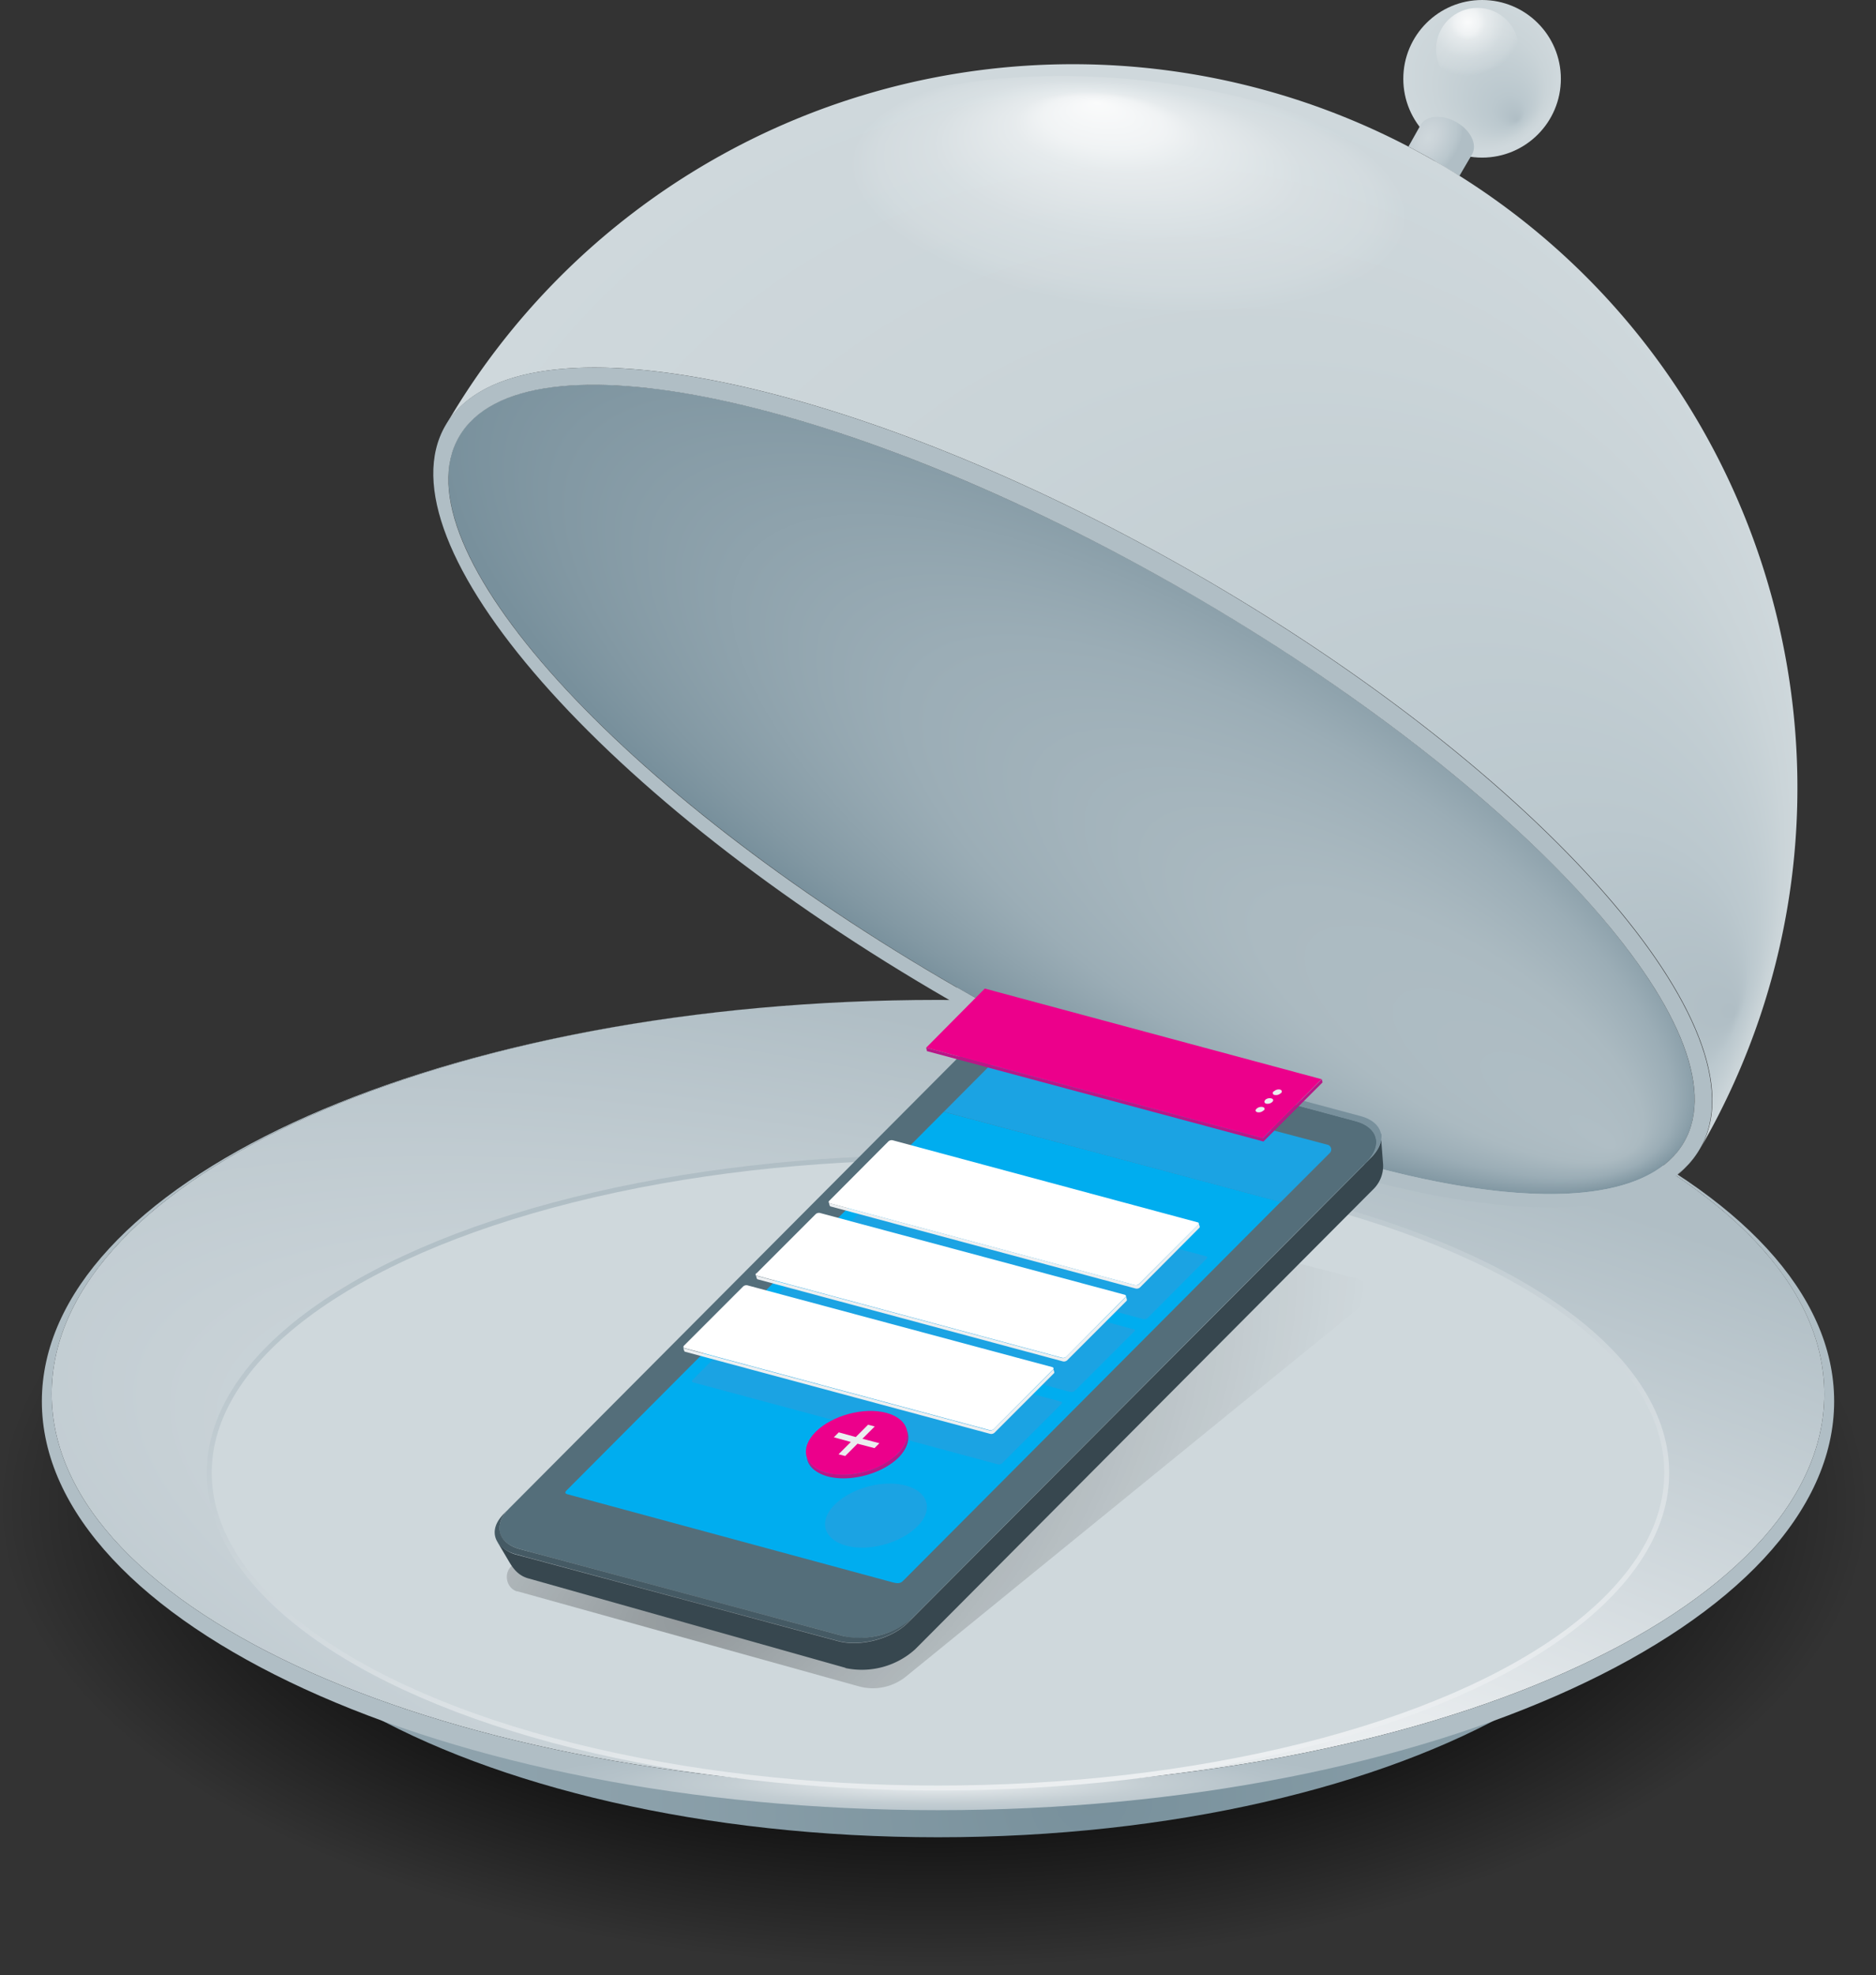 <svg xmlns="http://www.w3.org/2000/svg" xmlns:xlink="http://www.w3.org/1999/xlink" viewBox="0 0 762 802">
  <rect x="0" y="0" width="762" height="802" fill="#333333" stroke="none"/>
  <defs>
    <radialGradient id="d" cx="480" cy="692" r="417.6" gradientTransform="translate(-57.56 299.82) scale(0.91 0.45)" gradientUnits="userSpaceOnUse">
      <stop offset=".5"/>
      <stop offset="1" stop-opacity="0"/>
    </radialGradient>
    <radialGradient id="e" cx="542.2" cy="809.8" r="300.3" gradientUnits="userSpaceOnUse">
      <stop offset="0" stop-color="#78909c"/>
      <stop offset=".1" stop-color="#7b939e"/>
      <stop offset=".6" stop-color="#8ba0aa"/>
      <stop offset="1" stop-color="#90a4ae"/>
    </radialGradient>
    <radialGradient id="a" cx="591" cy="748.4" r="759.1" fx="486.4" fy="669.9" gradientTransform="translate(1099.3 1121.27) rotate(-164.09) scale(1 0.29)" gradientUnits="userSpaceOnUse">
      <stop offset="0" stop-color="#eceff1"/>
      <stop offset="1" stop-color="#b0bec5"/>
    </radialGradient>
    <radialGradient id="f" cx="480" cy="801" r="170" gradientTransform="translate(0 732.31) scale(1 0.09)" gradientUnits="userSpaceOnUse">
      <stop offset="0" stop-color="#eceff1"/>
      <stop offset=".2" stop-color="#dce2e5"/>
      <stop offset=".5" stop-color="#c4ced3"/>
      <stop offset=".8" stop-color="#b5c2c9"/>
      <stop offset="1" stop-color="#b0bec5"/>
    </radialGradient>
    <linearGradient id="g" x1="404.8" x2="357.2" y1="733.1" y2="462.9" gradientTransform="matrix(1, 0, 0, 1, 0, 0)" xlink:href="#a"/>
    <radialGradient id="b" cx="700.9" cy="112" r="32" fx="676.3" gradientTransform="matrix(-0.62, -0.79, 0.78, -0.61, 948.18, 651.36)" gradientUnits="userSpaceOnUse">
      <stop offset="0" stop-color="#b0bec5"/>
      <stop offset=".2" stop-color="#bbc8ce"/>
      <stop offset=".7" stop-color="#cad4d8"/>
      <stop offset="1" stop-color="#cfd8dc"/>
    </radialGradient>
    <radialGradient id="c" cx="695.7" cy="88.9" r="24.3" gradientTransform="translate(497.58 -685.62) rotate(74.49) scale(1 1.02)" gradientUnits="userSpaceOnUse">
      <stop offset="0" stop-color="#fff"/>
      <stop offset="0" stop-color="#fff" stop-opacity=".9"/>
      <stop offset=".2" stop-color="#fff" stop-opacity=".7"/>
      <stop offset=".3" stop-color="#fff" stop-opacity=".5"/>
      <stop offset=".5" stop-color="#fff" stop-opacity=".3"/>
      <stop offset=".6" stop-color="#fff" stop-opacity=".2"/>
      <stop offset=".8" stop-color="#fff" stop-opacity=".1"/>
      <stop offset=".9" stop-color="#fff" stop-opacity="0"/>
      <stop offset="1" stop-color="#fff" stop-opacity="0"/>
    </radialGradient>
    <radialGradient id="h" cx="678.8" cy="135.8" r="18.5" gradientTransform="translate(266.19 683.12) rotate(-60.94) scale(1 0.7)" gradientUnits="userSpaceOnUse">
      <stop offset="0" stop-color="#cfd8dc"/>
      <stop offset=".3" stop-color="#cad3d8"/>
      <stop offset=".8" stop-color="#bac7cd"/>
      <stop offset="1" stop-color="#b0bec5"/>
    </radialGradient>
    <radialGradient id="i" cx="534.6" cy="400" r="296.6" fx="803.8" fy="491.4" gradientTransform="matrix(1, 0, 0, 1, 0, 0)" xlink:href="#b"/>
    <radialGradient id="j" cx="517.6" cy="210.3" r="106.5" fx="501.4" fy="133.7" gradientTransform="matrix(0, 1.19, -0.5, 0, 679.73, -440)" xlink:href="#c"/>
    <radialGradient id="k" cx="535.1" cy="385.1" r="296.8" fx="804.9" fy="446" gradientTransform="matrix(-0.03, 1, -0.37, -0.01, 707.25, -136.9)" gradientUnits="userSpaceOnUse">
      <stop offset="0" stop-color="#b0bec5"/>
      <stop offset=".3" stop-color="#abbac1"/>
      <stop offset=".6" stop-color="#9badb6"/>
      <stop offset=".9" stop-color="#8298a3"/>
      <stop offset="1" stop-color="#78909c"/>
    </radialGradient>
    <radialGradient id="l" cx="405.4" cy="719.7" r="299.1" fx="383.6" fy="711.6" gradientTransform="matrix(0.77, -0.64, 0.32, 0.38, -136.3, 703.3)" gradientUnits="userSpaceOnUse">
      <stop offset="0" stop-opacity=".3"/>
      <stop offset="1" stop-opacity="0"/>
    </radialGradient>
  </defs>
  <ellipse cx="381" cy="612" fill="url(#d)" rx="381" ry="190"/>
  <path fill="url(#e)" d="M480 812c-89.7 0-171.9-14.5-235.3-38.6C300 805.4 384.9 826 480 826s180-20.6 235.3-52.6C652 797.4 569.8 812 480 812z" transform="translate(-99 -79.99)"/>
  <path fill="url(#a)" d="M480 486c-198.8 0-360 71.6-360 160s161.2 160 360 160c-163.5 0-296-57.3-296-128s132.5-128 296-128 296 57.3 296 128-132.5 128-296 128c198.8 0 360-71.6 360-160S678.8 486 480 486z" transform="translate(-99 -79.99)"/>
  <path fill="url(#f)" d="M494 486.1c192.3 3.3 346 73.6 346 159.9 0 88.4-161.2 160-360 160s-360-71.6-360-160c0-86.3 153.7-156.6 346-159.9-194.5 3.3-350 75-350 162.9 0 90 163 166 364 166s364-76 364-166c0-88-155.5-159.6-350-162.9z" transform="translate(-99 -79.99)"/>
  <ellipse cx="381" cy="598" fill="#cfd8dc" stroke="url(#g)" stroke-miterlimit="10" stroke-width="2" rx="296" ry="128"/>
  <g>
    <circle cx="602" cy="32" r="32" fill="url(#b)"/>
    <circle cx="600.1" cy="20" r="16.8" fill="url(#c)"/>
    <path fill="url(#h)" d="M681.8 145.4l10 6 5.1-8.7c2.3-4-.5-9.8-6.3-13.1s-12.2-2.8-14.5 1l-5 8.9c3.6 1.9 7.2 3.8 10.7 5.9z" transform="translate(-99 -79.99)"/>
    <path fill="url(#i)" d="M681.8 145.4A294.5 294.5 0 0 0 280 252.8c27.7-47.7 164.1-20.7 304.9 60.3s232.4 185.5 204.7 233.3c81.3-140.4 33-320-107.7-401z" transform="translate(-99 -79.99)"/>
    <ellipse cx="559" cy="177.6" fill="url(#j)" rx="65" ry="145.1" transform="translate(218.5 632.09) rotate(-83.31)"/>
    <ellipse cx="534.2" cy="400.5" fill="url(#k)" rx="92.9" ry="287.1" transform="translate(-178.39 583.64) rotate(-60.07)"/>
    <path fill="#b0bec5" d="M485.8 233.1c-140.8-81-277.3-108-304.9-60.3S245 325 385.7 406.1s277.2 108 304.8 60.3-64-152.2-204.7-233.3zM388.7 401c-137.4-79.1-228-179.3-202.2-223.7s157.9-16.3 295.3 62.9S709.7 419.4 684 463.8 526 480 388.7 400.9z"/>
    <path fill="#b0bec5" d="M385.7 406.1a905.5 905.5 0 0 0 73.2 37.2 663 663 0 0 0 76.7 29.2c13 4 26.3 7.7 39.6 10.5a298.4 298.4 0 0 0 40.6 6.1c13.6 1 27.4 1 40.8-1.9a67 67 0 0 0 19.2-6.8 38.4 38.4 0 0 0 14.7-14 38.5 38.5 0 0 1-14.5 14.2 67.5 67.5 0 0 1-19.2 7.1c-13.5 2.9-27.3 3-41 2.1a300.1 300.1 0 0 1-40.7-6 463 463 0 0 1-39.8-10.3 664.5 664.5 0 0 1-76.7-29.6q-18.7-8.5-37-18c-12.1-6.3-24-12.9-36-19.8z"/>
  </g>
  <g>
    <path fill="url(#l)" d="M309.1 726.1l138.7 38.6a21.4 21.4 0 0 0 19.6-4.3l185.1-150.6c3.7-3.1 2.5-9.4-2.1-10.6l-146.8-38.3a5.3 5.3 0 0 0-4.8 1L307.1 715.6c-3.8 3-2.5 9.3 2 10.6z" data-name="device-shadow" transform="translate(-99 -79.99)"/>
  </g>
  <g>
    <path fill="#37474f" d="M343.4 677.2L215 641c-4-1-6.2-3.5-8.1-6.7L202 626a14.1 14.1 0 0 0 7.2 5.1l131.3 35.3c9.1 2.4 21.8-1 28.4-7.6l2-2 184.3-185 2-2c3.2-3.4 4.4-6.8 3.6-9.8l1 12.9a13.3 13.3 0 0 1-3.7 9.7l-2 2-182.4 183.1-2 2a32.3 32.3 0 0 1-28.3 7.6z"/>
    <path fill="#546e7a" d="M370.9 656.7l184.3-185c6.6-6.7 4.6-14-4.5-16.5L419.4 420c-9.1-2.4-21.8 1-28.4 7.6L206.7 612.6c-6.6 6.7-4.6 14 4.5 16.4l131.3 35.3c9 2.5 21.8-1 28.4-7.6z"/>
    <path fill="#00adef" d="M367 641.7c-.8.8-1.6 1.6-4.4.8l-132.2-35.8c-1.1-.3-.9-1-.1-1.7l153.1-153.6L520.2 488 367 641.7z"/>
    <path fill="#455a64" d="M340.5 666.3c9.1 2.4 21.8-1 28.4-7.6l2-2a32.4 32.4 0 0 1-28.4 7.6L211.2 629c-9-2.4-11-9.8-4.5-16.4l-2 2c-7 7-3.5 14 4.5 16.4z"/>
    <path fill="#78909c" d="M555.2 471.6l2-2c6.6-6.6 4.5-14-4.5-16.4L421.4 418c-9.1-2.4-21.8 1-28.4 7.6l-2 2c6.6-6.6 19.3-10 28.4-7.6l131.3 35.3c9 2.4 11 9.8 4.5 16.4z"/>
    <path fill="#1ba3e3" d="M383.4 451.4l20.3-20.4a4 4 0 0 1 3.8-1l131.7 34.8a2 2 0 0 1 1 3.3l-20 20zm81 84.2a2 2 0 0 0 1.7-.4l24-24.1c.4-.5.3-.9-.2-1L366 476.8a2 2 0 0 0-1.7.4l-24 24.2c-.4.4-.3.8.2 1zm-29.6 29.6a2 2 0 0 0 1.8-.5l24-24a.5.5 0 0 0-.3-1l-123.9-33.3a2 2 0 0 0-1.7.4l-24 24.1c-.4.4-.3.9.3 1zm-29.4 29.4a2 2 0 0 0 1.7-.5l24-24c.4-.5.3-.9-.2-1L307 535.8a2 2 0 0 0-1.7.4l-24 24.1c-.4.5-.3.9.2 1zm-61.7 33c9.2 2.5 22-1 28.8-7.7s4.7-14.2-4.6-16.7-22 1-28.8 7.7-4.6 14.2 4.6 16.7z"/>
    <g>
      <path fill="#eceff1" d="M461.3 523.2l-123.8-33.3a.6.6 0 0 1-.5-.4l-.4-1.4a.6.6 0 0 0 .5.5L461 521.8a2 2 0 0 0 1.7-.4l24-24.1a.6.6 0 0 0 .2-.6l.4 1.3a.6.6 0 0 1-.2.6l-24 24.1a2 2 0 0 1-1.8.5zm-27.8 29.1l24-24a.7.7 0 0 0 .2-.7l-.4-1.4a.7.7 0 0 1-.2.6l-24 24.1a2 2 0 0 1-1.7.5l-123.9-33.3a.6.6 0 0 1-.5-.4l.4 1.4a.6.6 0 0 0 .5.4l123.9 33.3a2 2 0 0 0 1.7-.5zM404 581.7l24-24a.6.6 0 0 0 .2-.7l-.4-1.3a.6.6 0 0 1-.2.6l-24 24a2 2 0 0 1-1.7.5L278 547.5a.7.7 0 0 1-.5-.4l.4 1.4a.6.6 0 0 0 .5.4l123.8 33.3a2 2 0 0 0 1.8-.5z"/>
      <path fill="#fff" d="M337.1 488.6c-.5-.2-.7-.6-.3-1l24-24.1a2 2 0 0 1 1.8-.5l123.8 33.3c.6.1.7.5.3 1l-24 24a2 2 0 0 1-1.7.5zM307.5 518a.5.5 0 0 1-.2-1l24-24a2 2 0 0 1 1.7-.5l123.8 33.2c.6.2.7.6.3 1l-24 24.2a2 2 0 0 1-1.7.4zm-29.4 29.4c-.5-.1-.7-.5-.3-1l24-24a2 2 0 0 1 1.8-.5l123.8 33.2c.6.2.7.6.3 1l-24 24.1a2 2 0 0 1-1.7.5z"/>
    </g>
    <g>
      <path fill="#ec008b" d="M400 401.4l136.8 36.8-23.9 24-136.7-36.8zm-64.2 196.7c9.2 2.5 22.1-1 28.8-7.7s4.7-14.2-4.5-16.7-22.1 1-28.8 7.7-4.7 14.2 4.5 16.7z"/>
      <path fill="#b81787" d="M513 462.2l23.9-24 .3 1.3-24 24-136.7-36.7-.3-1.4zM365 591.8c3.3-3.4 4.5-7 3.7-10l-.4-1.3c.8 3-.3 6.5-3.7 9.9a32.9 32.9 0 0 1-28.8 7.7c-4.6-1.3-7.4-3.8-8.2-6.8l.3 1.4c.8 3 3.7 5.5 8.3 6.8 9.2 2.4 22-1 28.8-7.7z"/>
      <path fill="#ebedef" d="M510.7 451.6c-.7-.2-1-.8-.3-1.4a2.8 2.8 0 0 1 2.5-.7c.8.2 1 .8.4 1.4h-.1a2.8 2.8 0 0 1-2.5.7m3.5-3.5a2.8 2.8 0 0 0 2.5-.6l.1-.1c.6-.6.4-1.2-.4-1.4a2.8 2.8 0 0 0-2.5.6v.1a.8.8 0 0 0 .3 1.4m3.6-3.5a2.8 2.8 0 0 0 2.4-.7h.1c.6-.6.4-1.3-.4-1.5a2.8 2.8 0 0 0-2.4.7h-.1a.8.8 0 0 0 .4 1.5M355.2 588l2-2-6.9-1.8 5-5-2.7-.7-5 5-6.9-1.9-2 2 6.9 1.9-5 5 2.7.7 5-5z"/>
    </g>
  </g>
</svg>
